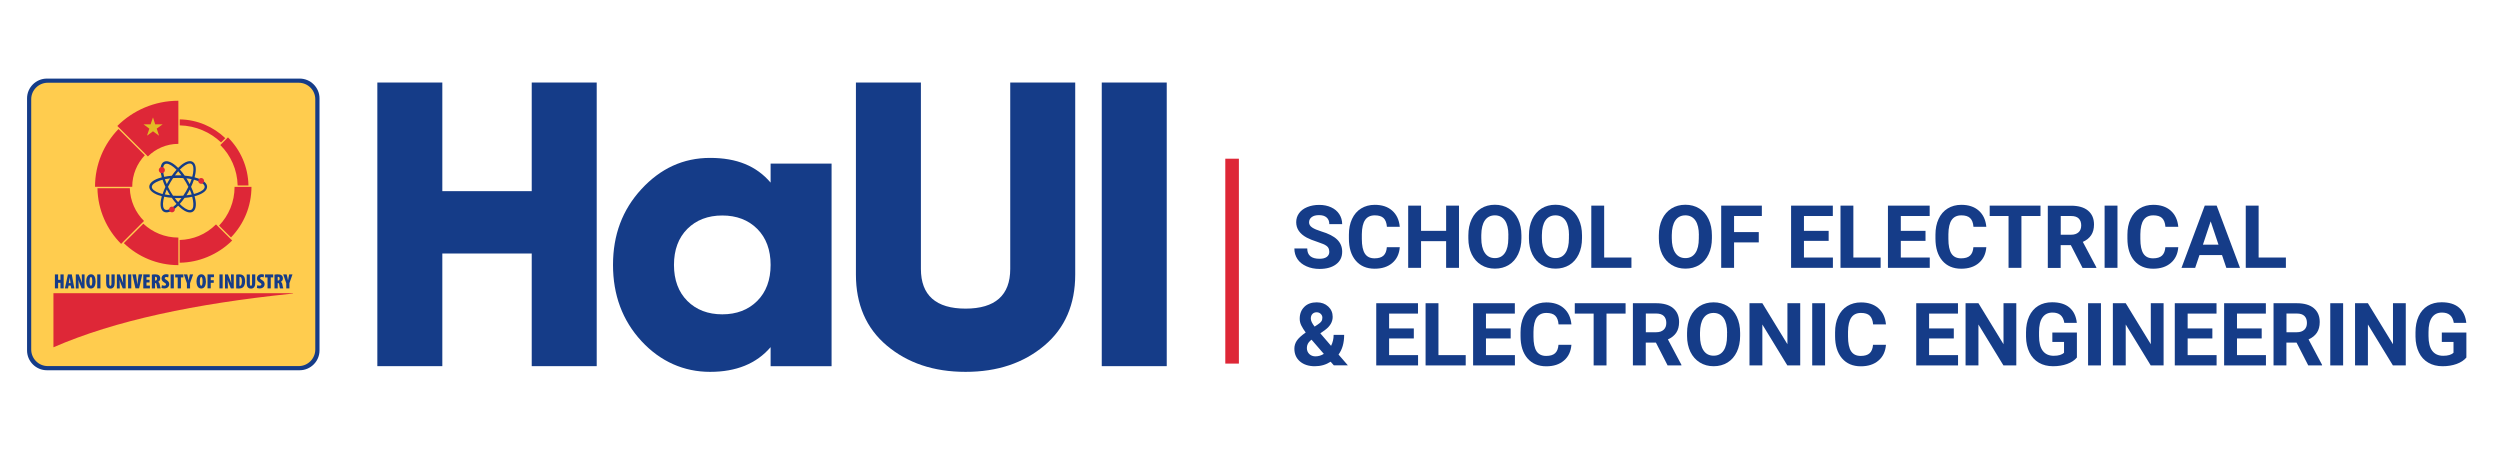 <?xml version="1.0" encoding="UTF-8"?>
<svg id="Layer_1" data-name="Layer 1" xmlns="http://www.w3.org/2000/svg" viewBox="0 0 342 62.36">
  <defs>
    <style>
      .cls-1, .cls-2 {
        fill: #153c88;
      }

      .cls-3 {
        fill: #e3bb25;
      }

      .cls-3, .cls-2, .cls-4, .cls-5 {
        fill-rule: evenodd;
      }

      .cls-4, .cls-6 {
        fill: #de2737;
      }

      .cls-5 {
        fill: #ffcc4e;
      }
    </style>
  </defs>
  <g>
    <path class="cls-1" d="m72.74,11.29h8.89v38.8h-8.89v-15.41h-12.23v15.41h-8.89V11.29h8.89v14.86h12.23v-14.86Z"/>
    <path class="cls-1" d="m105.42,22.38h8.34v27.72h-8.34v-2.61c-1.95,2.27-4.72,3.38-8.28,3.38s-6.78-1.39-9.39-4.21c-2.61-2.83-3.89-6.32-3.89-10.42s1.28-7.54,3.89-10.37c2.61-2.83,5.72-4.27,9.39-4.27s6.34,1.11,8.28,3.38v-2.61Zm-6.61,20.62c1.95,0,3.56-.61,4.78-1.83,1.22-1.22,1.83-2.88,1.83-4.93s-.61-3.71-1.83-4.93c-1.22-1.22-2.83-1.83-4.78-1.83s-3.56.61-4.78,1.83c-1.22,1.22-1.83,2.88-1.83,4.93s.61,3.71,1.83,4.93c1.22,1.22,2.83,1.83,4.78,1.83Z"/>
    <path class="cls-1" d="m117.09,11.29h8.89v25.5c0,3.6,2.06,5.43,6.11,5.43s6.11-1.83,6.11-5.43V11.29h8.89v26.28c0,4.05-1.39,7.32-4.22,9.7-2.83,2.38-6.39,3.6-10.78,3.6s-7.95-1.22-10.78-3.6c-2.83-2.38-4.22-5.65-4.22-9.7V11.29Z"/>
    <path class="cls-1" d="m150.72,11.29h8.89v38.8h-8.89V11.29Z"/>
  </g>
  <g>
    <path class="cls-2" d="m6.42,10.75h34.57c1.5,0,2.72,1.22,2.72,2.71v34.48c0,1.49-1.22,2.71-2.72,2.71H6.42c-1.5,0-2.72-1.22-2.72-2.71V13.46c0-1.49,1.22-2.71,2.72-2.71"/>
    <path class="cls-5" d="m6.53,11.32h34.34c1.24,0,2.26,1.01,2.26,2.25v34.25c0,1.24-1.02,2.26-2.26,2.26H6.53c-1.24,0-2.26-1.02-2.26-2.26V13.57c0-1.24,1.02-2.25,2.26-2.25"/>
    <path class="cls-4" d="m7.31,40.11h32.47c.12,0,.23,0,.31,0v.04c-.08,0-.19.02-.33.04-13.02,1.36-24.02,3.64-32.45,7.32v-7.39Z"/>
    <path class="cls-6" d="m24.59,17.15c2.19.05,4.17.93,5.65,2.33l.58-.58c-1.62-1.55-3.81-2.53-6.23-2.57v.82Zm6.59,1.65l-1.04,1.04c1.43,1.42,2.32,3.37,2.37,5.53h1.48c-.05-2.57-1.11-4.89-2.81-6.58Zm.92,6.76h2.3c0,2.69-1.07,5.13-2.8,6.92l-1.63-1.62c1.32-1.38,2.12-3.24,2.12-5.3Zm-7.51,10.38c1.34-.02,2.61-.3,3.79-.79,1.28-.53,2.43-1.3,3.38-2.25l-2.21-2.2c-.68.67-1.48,1.22-2.36,1.58-.8.33-1.68.52-2.61.55v3.11Zm-.19-3.44v3.77c-2.9,0-5.53-1.15-7.46-3.01l2.67-2.66c1.25,1.18,2.93,1.9,4.79,1.9Zm-11.07-6.76c.05,2.97,1.28,5.66,3.24,7.62h0l3.13-3.13c-1.16-1.16-1.89-2.74-1.94-4.49h-4.43Zm6.48-4.5c-1.06,1.13-1.72,2.64-1.72,4.31h0s-5.09,0-5.09,0h0c0-3.07,1.22-5.86,3.21-7.9l3.6,3.59Zm-3.76-4.01c2.14-2.13,5.09-3.45,8.35-3.45v5.9c-1.63,0-3.1.66-4.17,1.72l-4.18-4.17Z"/>
    <polygon class="cls-3" points="20.6 17.01 20.93 16.06 21.23 17.01 22.25 17.01 21.44 17.59 21.76 18.57 20.93 17.96 20.11 18.56 20.43 17.6 19.64 17.01 20.6 17.01"/>
    <path class="cls-2" d="m25.51,26.72c.25-.03.49-.07.71-.11-.07-.22-.16-.44-.26-.67-.07.13-.14.27-.22.4-.08.13-.16.26-.24.39m-3.26-2.14c-.17.04-.33.09-.47.15-.62.23-1,.52-1,.83s.38.6,1,.83c.14.05.3.1.47.15.1-.31.23-.64.39-.98-.16-.34-.29-.66-.39-.98Zm1.03-.19c-.25.03-.49.07-.71.11.07.22.16.44.26.67.07-.13.14-.26.22-.4.08-.13.16-.26.24-.39Zm1.81-.04c-.23-.02-.46-.02-.7-.02s-.47,0-.7.02c-.13.19-.25.38-.37.59-.12.21-.23.41-.33.61.1.21.21.42.33.63.12.2.24.4.36.58.23.02.46.02.7.02s.47,0,.7-.02c.13-.19.25-.38.37-.59.12-.21.23-.41.33-.62-.1-.2-.2-.4-.32-.6-.12-.21-.25-.41-.38-.6Zm1.13.15c-.22-.05-.46-.09-.71-.11.08.13.16.26.24.4.07.13.15.26.21.39.1-.23.19-.46.26-.67Zm.79.22c-.14-.05-.3-.1-.47-.15-.1.31-.23.64-.39.98.16.34.29.67.39.98.17-.04.32-.09.47-.15.62-.23,1-.52,1-.83s-.38-.6-1-.83Zm-4.54-.54c.32-.07.67-.12,1.04-.15.21-.3.43-.58.65-.82-.12-.12-.24-.23-.35-.32-.51-.42-.95-.6-1.22-.45-.27.15-.33.63-.22,1.28.03.15.06.3.1.47Zm2.37,2.91c-.15,0-.3,0-.46,0s-.31,0-.46-.01c.15.2.3.39.46.56.15-.17.31-.36.46-.56Zm1.47-.18c-.32.07-.67.12-1.05.15-.21.31-.44.58-.66.83.12.13.25.24.37.34.51.42.95.6,1.22.45.27-.15.33-.63.22-1.28-.03-.16-.06-.32-.11-.49Zm.32-2.66c.17.05.34.1.49.15.75.28,1.22.68,1.22,1.14s-.46.86-1.22,1.14c-.15.06-.31.11-.49.15.05.18.09.35.12.51.14.79.02,1.39-.38,1.62-.4.23-.98.03-1.6-.48-.13-.11-.26-.22-.39-.35-.13.13-.25.24-.37.34-.62.51-1.2.71-1.6.48-.4-.23-.52-.83-.38-1.62.03-.16.06-.33.11-.5-.17-.05-.34-.1-.49-.15-.75-.28-1.22-.68-1.22-1.14s.46-.86,1.22-1.14c.15-.06.32-.11.49-.15-.05-.17-.08-.33-.11-.49-.14-.79-.02-1.39.38-1.62.4-.23.98-.03,1.6.48.12.1.24.21.37.34.13-.13.25-.24.38-.35.62-.51,1.2-.71,1.6-.48.4.23.52.83.38,1.62-.03.16-.06.33-.11.5Zm-1.36-.23c.37.03.72.08,1.04.15.05-.17.08-.33.11-.48.11-.65.05-1.12-.22-1.28-.27-.15-.72.03-1.22.45-.12.1-.24.21-.36.33.22.24.44.52.65.82Zm-.88-.04c.15,0,.3,0,.45,0-.15-.2-.3-.39-.45-.56-.15.17-.3.36-.45.56.15,0,.3,0,.46,0Zm-1.92,2.92c-.05.17-.08.33-.11.48-.11.65-.05,1.12.22,1.28.27.15.72-.03,1.22-.45.12-.1.24-.21.36-.33-.22-.24-.44-.52-.65-.83-.37-.03-.72-.08-1.04-.15Zm.58-.58c-.08-.14-.15-.27-.23-.41-.1.23-.19.46-.26.67.22.05.46.08.71.11-.08-.12-.15-.25-.23-.38Z"/>
    <path class="cls-4" d="m21.78,23.48c-.12-.2-.05-.46.15-.57.2-.12.46-.05.57.15.12.2.05.46-.15.57-.2.12-.46.05-.57-.15m5.74.87c.22,0,.4.18.4.4s-.18.4-.4.4-.4-.18-.4-.4.18-.4.4-.4Zm-3.65,4.5c-.11.19-.35.25-.54.15-.19-.11-.26-.35-.15-.54.11-.19.35-.25.54-.14.19.11.25.35.15.54Z"/>
    <g>
      <path class="cls-1" d="m7.95,37.54v.74h.32v-.74h.44v1.91h-.44v-.76h-.32v.76h-.44v-1.91h.44Z"/>
      <path class="cls-1" d="m9.38,39.07l-.07.38h-.43l.41-1.91h.53l.35,1.91h-.43l-.06-.38h-.31Zm.27-.34l-.05-.36c-.01-.11-.04-.32-.06-.43h0c-.02.12-.05.33-.07.43l-.06.36h.23Z"/>
      <path class="cls-1" d="m10.37,39.45v-1.91h.4l.27.69c.05.12.14.36.19.51h0c-.01-.16-.04-.53-.04-.89v-.31h.38v1.91h-.4l-.26-.64c-.06-.15-.15-.4-.18-.54h0c0,.17.03.48.03.86v.33h-.38Z"/>
      <path class="cls-1" d="m13.08,38.45c0,.72-.26,1.02-.65,1.02-.48,0-.64-.51-.64-.98s.2-.97.66-.97c.52,0,.62.57.62.94Zm-.83.04c0,.45.08.6.19.6.12,0,.18-.23.18-.62,0-.33-.05-.58-.18-.58-.11,0-.19.18-.19.6Z"/>
      <path class="cls-1" d="m13.74,37.54v1.91h-.44v-1.91h.44Z"/>
      <path class="cls-1" d="m14.95,37.54v1.23c0,.25.07.33.15.33s.15-.06.15-.33v-1.23h.44v1.15c0,.49-.18.79-.58.79-.45,0-.59-.31-.59-.79v-1.14h.44Z"/>
      <path class="cls-1" d="m15.99,39.45v-1.91h.4l.27.69c.05.12.14.36.19.51h0c-.01-.16-.04-.53-.04-.89v-.31h.38v1.91h-.4l-.26-.64c-.06-.15-.15-.4-.18-.54h0c0,.17.03.48.03.86v.33h-.38Z"/>
      <path class="cls-1" d="m17.96,37.54v1.91h-.44v-1.91h.44Z"/>
      <path class="cls-1" d="m18.53,39.45l-.42-1.91h.49l.11.79c.03.2.06.42.08.63h0c.02-.22.04-.43.07-.64l.11-.79h.49l-.43,1.91h-.5Z"/>
      <path class="cls-1" d="m20.46,38.64h-.42v.43h.47v.38h-.91v-1.91h.88v.38h-.44v.36h.42v.36Z"/>
      <path class="cls-1" d="m20.77,37.57c.13-.02.29-.04.45-.04.21,0,.41.03.54.15.12.11.16.24.16.41,0,.19-.09.38-.29.47h0c.12.06.19.18.22.36.03.19.09.46.13.53h-.46c-.02-.05-.07-.25-.09-.45-.03-.23-.08-.28-.18-.28h-.04v.73h-.44v-1.88Zm.44.81h.06c.14,0,.21-.12.21-.26s-.05-.24-.19-.25c-.03,0-.06,0-.08.01v.5Z"/>
      <path class="cls-1" d="m22.14,39.01c.08.05.22.07.33.07.17,0,.24-.07.24-.17,0-.12-.08-.17-.25-.27-.31-.18-.36-.39-.36-.54,0-.31.21-.59.65-.59.13,0,.25.03.32.07l-.06.38c-.06-.03-.14-.07-.25-.07-.15,0-.22.08-.22.17,0,.08.04.14.26.26.26.15.35.35.35.54,0,.36-.27.6-.67.6-.16,0-.32-.04-.39-.07l.06-.38Z"/>
      <path class="cls-1" d="m23.78,37.54v1.91h-.44v-1.91h.44Z"/>
      <path class="cls-1" d="m24.3,37.95h-.33v-.41h1.11v.41h-.33v1.5h-.44v-1.5Z"/>
      <path class="cls-1" d="m25.57,39.45v-.7l-.42-1.21h.47l.11.45c.03.12.06.26.08.39h0c.02-.13.04-.27.07-.4l.09-.44h.45l-.42,1.2v.71h-.44Z"/>
      <path class="cls-1" d="m28.17,38.45c0,.72-.26,1.02-.65,1.02-.48,0-.64-.51-.64-.98s.2-.97.66-.97c.52,0,.62.57.62.94Zm-.83.04c0,.45.08.6.19.6.12,0,.18-.23.18-.62,0-.33-.05-.58-.18-.58-.11,0-.19.18-.19.6Z"/>
      <path class="cls-1" d="m28.39,37.54h.88v.38h-.44v.41h.41v.36h-.41v.75h-.44v-1.91Z"/>
      <path class="cls-1" d="m30.46,37.54v1.91h-.44v-1.91h.44Z"/>
      <path class="cls-1" d="m30.78,39.45v-1.91h.4l.27.69c.05.12.14.36.19.51h0c-.01-.16-.04-.53-.04-.89v-.31h.38v1.91h-.4l-.26-.64c-.06-.15-.15-.4-.18-.54h0c0,.17.03.48.03.86v.33h-.38Z"/>
      <path class="cls-1" d="m32.31,37.57c.1-.02.25-.04.41-.04.26,0,.44.06.57.18.17.16.24.41.24.77s-.1.66-.28.81c-.13.12-.32.18-.61.18-.13,0-.26-.01-.33-.02v-1.88Zm.44,1.54s.04,0,.06,0c.15,0,.28-.18.28-.65,0-.36-.08-.58-.27-.58-.02,0-.04,0-.06,0v1.22Z"/>
      <path class="cls-1" d="m34.18,37.54v1.23c0,.25.07.33.15.33s.15-.06.15-.33v-1.23h.44v1.15c0,.49-.18.79-.58.79-.45,0-.59-.31-.59-.79v-1.14h.44Z"/>
      <path class="cls-1" d="m35.19,39.01c.08.05.22.07.33.07.17,0,.24-.07.24-.17,0-.12-.08-.17-.25-.27-.31-.18-.36-.39-.36-.54,0-.31.21-.59.65-.59.13,0,.25.03.32.07l-.06.38c-.06-.03-.14-.07-.25-.07-.15,0-.22.08-.22.17,0,.08.04.14.26.26.26.15.35.35.35.54,0,.36-.27.6-.67.6-.16,0-.32-.04-.39-.07l.06-.38Z"/>
      <path class="cls-1" d="m36.59,37.95h-.33v-.41h1.11v.41h-.33v1.5h-.44v-1.5Z"/>
      <path class="cls-1" d="m37.55,37.57c.13-.02.29-.04.45-.04.21,0,.41.03.54.15.12.11.16.24.16.41,0,.19-.09.38-.29.47h0c.12.06.19.18.22.36.03.19.09.46.13.53h-.46c-.02-.05-.07-.25-.09-.45-.03-.23-.08-.28-.18-.28h-.04v.73h-.44v-1.88Zm.44.81h.06c.14,0,.21-.12.21-.26s-.05-.24-.19-.25c-.03,0-.06,0-.08.01v.5Z"/>
      <path class="cls-1" d="m39.16,39.45v-.7l-.42-1.21h.47l.11.45c.03.12.06.26.08.39h0c.02-.13.04-.27.07-.4l.09-.44h.45l-.42,1.2v.71h-.44Z"/>
    </g>
  </g>
  <g>
    <path class="cls-1" d="m181.84,34.41c0-.33-.12-.59-.35-.76-.23-.18-.66-.36-1.27-.56-.61-.2-1.09-.39-1.45-.58-.97-.52-1.45-1.23-1.45-2.11,0-.46.13-.87.39-1.23s.63-.64,1.12-.84c.49-.2,1.03-.3,1.64-.3s1.15.11,1.63.33c.48.22.85.53,1.11.93s.4.86.4,1.37h-1.76c0-.39-.12-.69-.37-.91-.25-.22-.59-.32-1.04-.32s-.76.09-1,.27c-.24.18-.36.42-.36.72,0,.28.14.51.42.7.28.19.69.36,1.23.53,1,.3,1.73.67,2.19,1.12s.69,1,.69,1.66c0,.74-.28,1.31-.84,1.73s-1.31.63-2.26.63c-.66,0-1.25-.12-1.79-.36-.54-.24-.95-.57-1.23-.99s-.42-.9-.42-1.45h1.76c0,.94.56,1.41,1.69,1.41.42,0,.74-.08.98-.25.23-.17.35-.41.35-.71Z"/>
    <path class="cls-1" d="m191.49,33.81c-.07.92-.41,1.64-1.02,2.16-.61.53-1.42.79-2.42.79-1.09,0-1.96-.37-2.58-1.1-.63-.74-.94-1.74-.94-3.03v-.52c0-.82.14-1.54.43-2.16.29-.62.7-1.1,1.24-1.43s1.16-.5,1.87-.5c.98,0,1.78.26,2.38.79.6.53.95,1.26,1.04,2.22h-1.76c-.04-.55-.2-.95-.46-1.2-.26-.25-.67-.37-1.2-.37-.59,0-1.03.21-1.32.63s-.44,1.07-.45,1.95v.64c0,.92.14,1.59.42,2.02s.72.64,1.32.64c.54,0,.95-.12,1.22-.37.27-.25.42-.63.46-1.15h1.76Z"/>
    <path class="cls-1" d="m199.59,36.64h-1.76v-3.65h-3.43v3.65h-1.76v-8.51h1.76v3.45h3.43v-3.45h1.76v8.51Z"/>
    <path class="cls-1" d="m208.13,32.58c0,.84-.15,1.57-.45,2.2-.3.63-.72,1.12-1.27,1.46s-1.19.51-1.9.51-1.34-.17-1.89-.51-.98-.82-1.29-1.45c-.3-.63-.46-1.35-.46-2.17v-.42c0-.84.15-1.57.45-2.21.3-.64.73-1.13,1.28-1.47s1.18-.51,1.9-.51,1.34.17,1.9.51.98.83,1.28,1.47c.3.64.45,1.37.45,2.21v.38Zm-1.78-.39c0-.89-.16-1.57-.48-2.03s-.78-.7-1.37-.7-1.05.23-1.37.69-.48,1.13-.49,2.01v.41c0,.87.16,1.54.48,2.02s.78.72,1.38.72,1.04-.23,1.36-.69.48-1.13.48-2.02v-.42Z"/>
    <path class="cls-1" d="m216.42,32.58c0,.84-.15,1.57-.45,2.2-.3.63-.72,1.12-1.27,1.46s-1.19.51-1.9.51-1.34-.17-1.89-.51-.98-.82-1.29-1.45c-.3-.63-.46-1.35-.46-2.17v-.42c0-.84.15-1.57.45-2.21.3-.64.73-1.13,1.28-1.47s1.18-.51,1.9-.51,1.34.17,1.9.51.98.83,1.28,1.47c.3.64.45,1.37.45,2.21v.38Zm-1.78-.39c0-.89-.16-1.57-.48-2.03s-.78-.7-1.37-.7-1.05.23-1.37.69-.48,1.13-.49,2.01v.41c0,.87.16,1.54.48,2.02s.78.72,1.38.72,1.04-.23,1.36-.69.48-1.13.48-2.02v-.42Z"/>
    <path class="cls-1" d="m219.45,35.23h3.73v1.41h-5.49v-8.51h1.76v7.1Z"/>
    <path class="cls-1" d="m234.19,32.58c0,.84-.15,1.57-.45,2.2-.3.63-.72,1.12-1.27,1.46s-1.19.51-1.9.51-1.34-.17-1.89-.51-.98-.82-1.29-1.45c-.3-.63-.46-1.35-.46-2.17v-.42c0-.84.15-1.57.45-2.21.3-.64.73-1.13,1.28-1.47s1.18-.51,1.9-.51,1.34.17,1.9.51.98.83,1.28,1.47c.3.64.45,1.37.45,2.21v.38Zm-1.78-.39c0-.89-.16-1.57-.48-2.03s-.78-.7-1.37-.7-1.05.23-1.37.69-.48,1.13-.49,2.01v.41c0,.87.16,1.54.48,2.02s.78.72,1.38.72,1.04-.23,1.36-.69.48-1.13.48-2.02v-.42Z"/>
    <path class="cls-1" d="m240.6,33.16h-3.38v3.48h-1.76v-8.51h5.56v1.42h-3.8v2.2h3.38v1.41Z"/>
    <path class="cls-1" d="m250.16,32.95h-3.38v2.28h3.96v1.41h-5.72v-8.51h5.71v1.42h-3.95v2.03h3.38v1.37Z"/>
    <path class="cls-1" d="m253.54,35.23h3.73v1.41h-5.49v-8.51h1.76v7.1Z"/>
    <path class="cls-1" d="m263.41,32.95h-3.38v2.28h3.96v1.41h-5.72v-8.51h5.71v1.42h-3.95v2.03h3.38v1.37Z"/>
    <path class="cls-1" d="m271.73,33.81c-.07.92-.41,1.64-1.02,2.16-.61.53-1.42.79-2.42.79-1.09,0-1.96-.37-2.58-1.1-.63-.74-.94-1.74-.94-3.03v-.52c0-.82.14-1.54.43-2.16.29-.62.7-1.1,1.24-1.43s1.16-.5,1.87-.5c.98,0,1.78.26,2.38.79.6.53.95,1.26,1.04,2.22h-1.76c-.04-.55-.2-.95-.46-1.2-.26-.25-.67-.37-1.2-.37-.59,0-1.03.21-1.32.63s-.44,1.07-.45,1.95v.64c0,.92.14,1.59.42,2.02s.72.64,1.32.64c.54,0,.95-.12,1.22-.37.27-.25.42-.63.46-1.15h1.76Z"/>
    <path class="cls-1" d="m279.14,29.55h-2.61v7.09h-1.76v-7.09h-2.58v-1.42h6.95v1.42Z"/>
    <path class="cls-1" d="m283.3,33.53h-1.4v3.12h-1.76v-8.51h3.17c1.01,0,1.79.22,2.33.67s.82,1.08.82,1.9c0,.58-.13,1.07-.38,1.45s-.63.7-1.15.93l1.85,3.48v.08h-1.89l-1.6-3.12Zm-1.4-1.42h1.42c.44,0,.78-.11,1.03-.34.24-.22.36-.53.36-.93s-.11-.72-.34-.95c-.23-.23-.58-.34-1.05-.34h-1.41v2.55Z"/>
    <path class="cls-1" d="m289.67,36.64h-1.76v-8.51h1.76v8.51Z"/>
    <path class="cls-1" d="m297.99,33.81c-.07.92-.41,1.64-1.02,2.16-.61.53-1.42.79-2.42.79-1.09,0-1.96-.37-2.58-1.1-.63-.74-.94-1.74-.94-3.03v-.52c0-.82.14-1.54.43-2.16.29-.62.7-1.1,1.24-1.43s1.16-.5,1.87-.5c.98,0,1.78.26,2.38.79.6.53.95,1.26,1.04,2.22h-1.76c-.04-.55-.2-.95-.46-1.2-.26-.25-.67-.37-1.2-.37-.59,0-1.03.21-1.32.63s-.44,1.07-.45,1.95v.64c0,.92.14,1.59.42,2.02s.72.64,1.32.64c.54,0,.95-.12,1.22-.37.27-.25.42-.63.46-1.15h1.76Z"/>
    <path class="cls-1" d="m303.97,34.89h-3.08l-.59,1.75h-1.87l3.18-8.51h1.63l3.19,8.51h-1.87l-.59-1.75Zm-2.61-1.42h2.13l-1.07-3.19-1.06,3.19Z"/>
    <path class="cls-1" d="m308.98,35.23h3.73v1.41h-5.49v-8.51h1.76v7.1Z"/>
    <path class="cls-1" d="m177.07,47.7c0-.39.11-.76.33-1.09s.63-.71,1.22-1.12c-.25-.34-.45-.66-.6-.96s-.22-.61-.22-.93c0-.66.21-1.2.63-1.62s.99-.62,1.7-.62c.64,0,1.16.19,1.57.57s.61.85.61,1.41c0,.68-.34,1.28-1.03,1.79l-.66.47,1.47,1.71c.23-.45.35-.95.35-1.5h1.44c0,1.11-.26,2-.77,2.69l1.28,1.48h-1.92l-.44-.5c-.63.41-1.35.62-2.17.62s-1.52-.22-2.03-.66c-.51-.44-.76-1.02-.76-1.74Zm2.87,1.05c.41,0,.79-.11,1.16-.34l-1.68-1.94-.12.09c-.35.29-.52.64-.52,1.04,0,.34.11.61.33.83.22.21.5.32.85.32Zm-.62-5.17c0,.29.17.66.52,1.1l.45-.3c.23-.15.39-.29.48-.43.09-.14.13-.31.13-.5s-.07-.36-.22-.51c-.15-.14-.33-.22-.56-.22-.24,0-.44.08-.58.23-.15.16-.22.36-.22.62Z"/>
    <path class="cls-1" d="m193.41,46.3h-3.38v2.28h3.96v1.41h-5.72v-8.51h5.71v1.42h-3.95v2.03h3.38v1.37Z"/>
    <path class="cls-1" d="m196.78,48.58h3.73v1.41h-5.49v-8.51h1.76v7.1Z"/>
    <path class="cls-1" d="m206.66,46.3h-3.38v2.28h3.96v1.41h-5.72v-8.51h5.71v1.42h-3.95v2.03h3.38v1.37Z"/>
    <path class="cls-1" d="m214.97,47.16c-.07.92-.41,1.64-1.02,2.16-.61.53-1.42.79-2.42.79-1.09,0-1.96-.37-2.58-1.1-.63-.74-.94-1.74-.94-3.03v-.52c0-.82.14-1.54.43-2.16.29-.62.7-1.1,1.24-1.43s1.16-.5,1.87-.5c.98,0,1.78.26,2.38.79.6.53.95,1.26,1.04,2.22h-1.76c-.04-.55-.2-.95-.46-1.2-.26-.25-.67-.37-1.2-.37-.59,0-1.03.21-1.32.63-.29.42-.44,1.07-.45,1.95v.64c0,.92.14,1.59.42,2.02.28.42.72.64,1.32.64.54,0,.95-.12,1.22-.37.27-.25.42-.63.46-1.15h1.76Z"/>
    <path class="cls-1" d="m222.38,42.9h-2.61v7.09h-1.76v-7.09h-2.58v-1.42h6.95v1.42Z"/>
    <path class="cls-1" d="m226.54,46.87h-1.4v3.12h-1.76v-8.51h3.17c1.01,0,1.79.22,2.33.67s.82,1.08.82,1.9c0,.58-.13,1.07-.38,1.45s-.63.7-1.15.93l1.85,3.48v.08h-1.89l-1.6-3.12Zm-1.4-1.42h1.42c.44,0,.78-.11,1.03-.34.24-.22.36-.53.36-.93s-.11-.72-.34-.95c-.23-.23-.58-.34-1.05-.34h-1.41v2.55Z"/>
    <path class="cls-1" d="m238.05,45.93c0,.84-.15,1.57-.45,2.2-.3.63-.72,1.12-1.27,1.46s-1.19.51-1.9.51-1.34-.17-1.89-.51-.98-.82-1.29-1.45c-.3-.63-.46-1.35-.46-2.17v-.42c0-.84.15-1.57.45-2.21.3-.64.73-1.13,1.28-1.47s1.18-.51,1.9-.51,1.34.17,1.9.51.98.83,1.28,1.47c.3.64.45,1.37.45,2.21v.38Zm-1.78-.39c0-.89-.16-1.57-.48-2.03s-.78-.7-1.37-.7-1.05.23-1.37.69c-.32.46-.48,1.13-.49,2.01v.41c0,.87.16,1.54.48,2.02s.78.72,1.38.72,1.04-.23,1.36-.69.48-1.13.48-2.02v-.42Z"/>
    <path class="cls-1" d="m246.27,49.99h-1.76l-3.42-5.6v5.6h-1.76v-8.51h1.76l3.43,5.61v-5.61h1.75v8.51Z"/>
    <path class="cls-1" d="m249.67,49.99h-1.76v-8.51h1.76v8.51Z"/>
    <path class="cls-1" d="m258,47.16c-.07.92-.41,1.64-1.02,2.16-.61.53-1.42.79-2.42.79-1.09,0-1.96-.37-2.58-1.1-.63-.74-.94-1.74-.94-3.03v-.52c0-.82.14-1.54.43-2.16.29-.62.7-1.1,1.24-1.43s1.16-.5,1.87-.5c.98,0,1.78.26,2.38.79.6.53.95,1.26,1.04,2.22h-1.76c-.04-.55-.2-.95-.46-1.2-.26-.25-.67-.37-1.2-.37-.59,0-1.03.21-1.32.63s-.44,1.07-.45,1.95v.64c0,.92.14,1.59.42,2.02s.72.64,1.32.64c.54,0,.95-.12,1.22-.37.27-.25.42-.63.46-1.15h1.76Z"/>
    <path class="cls-1" d="m267.28,46.3h-3.38v2.28h3.96v1.41h-5.72v-8.51h5.71v1.42h-3.95v2.03h3.38v1.37Z"/>
    <path class="cls-1" d="m275.83,49.99h-1.76l-3.42-5.6v5.6h-1.76v-8.51h1.76l3.43,5.61v-5.61h1.75v8.51Z"/>
    <path class="cls-1" d="m284.12,48.91c-.32.38-.76.67-1.34.88-.58.21-1.22.31-1.92.31-.74,0-1.39-.16-1.94-.48s-.99-.79-1.29-1.4c-.3-.61-.46-1.33-.47-2.16v-.58c0-.85.14-1.58.43-2.21.29-.62.7-1.1,1.24-1.43s1.17-.49,1.9-.49c1.01,0,1.8.24,2.37.72.57.48.91,1.18,1.01,2.1h-1.71c-.08-.49-.25-.84-.52-1.07-.27-.23-.64-.34-1.1-.34-.6,0-1.05.22-1.37.67s-.47,1.11-.47,2v.54c0,.89.17,1.57.51,2.02s.84.68,1.5.68,1.13-.14,1.41-.42v-1.47h-1.6v-1.29h3.36v3.4Z"/>
    <path class="cls-1" d="m287.41,49.99h-1.76v-8.51h1.76v8.51Z"/>
    <path class="cls-1" d="m295.98,49.99h-1.76l-3.42-5.6v5.6h-1.76v-8.51h1.76l3.43,5.61v-5.61h1.75v8.51Z"/>
    <path class="cls-1" d="m302.65,46.3h-3.38v2.28h3.96v1.41h-5.72v-8.51h5.71v1.42h-3.95v2.03h3.38v1.37Z"/>
    <path class="cls-1" d="m309.4,46.3h-3.38v2.28h3.96v1.41h-5.72v-8.51h5.71v1.42h-3.95v2.03h3.38v1.37Z"/>
    <path class="cls-1" d="m314.18,46.87h-1.4v3.12h-1.76v-8.51h3.17c1.01,0,1.79.22,2.33.67s.82,1.08.82,1.9c0,.58-.13,1.07-.38,1.45s-.63.7-1.15.93l1.85,3.48v.08h-1.89l-1.6-3.12Zm-1.4-1.42h1.42c.44,0,.78-.11,1.03-.34.24-.22.36-.53.36-.93s-.11-.72-.34-.95c-.23-.23-.58-.34-1.05-.34h-1.41v2.55Z"/>
    <path class="cls-1" d="m320.54,49.99h-1.76v-8.51h1.76v8.51Z"/>
    <path class="cls-1" d="m329.11,49.99h-1.76l-3.42-5.6v5.6h-1.76v-8.51h1.76l3.43,5.61v-5.61h1.75v8.51Z"/>
    <path class="cls-1" d="m337.4,48.91c-.32.38-.76.67-1.34.88-.58.21-1.22.31-1.92.31-.74,0-1.39-.16-1.94-.48-.56-.32-.99-.79-1.29-1.4-.3-.61-.46-1.33-.47-2.16v-.58c0-.85.14-1.58.43-2.21.29-.62.7-1.1,1.24-1.43s1.17-.49,1.9-.49c1.01,0,1.8.24,2.37.72.57.48.91,1.18,1.01,2.1h-1.71c-.08-.49-.25-.84-.52-1.07-.27-.23-.64-.34-1.1-.34-.6,0-1.05.22-1.37.67s-.47,1.11-.47,2v.54c0,.89.17,1.57.51,2.02s.84.68,1.5.68,1.13-.14,1.41-.42v-1.47h-1.6v-1.29h3.36v3.4Z"/>
  </g>
  <rect class="cls-6" x="167.62" y="21.71" width="1.86" height="28.03"/>
</svg>